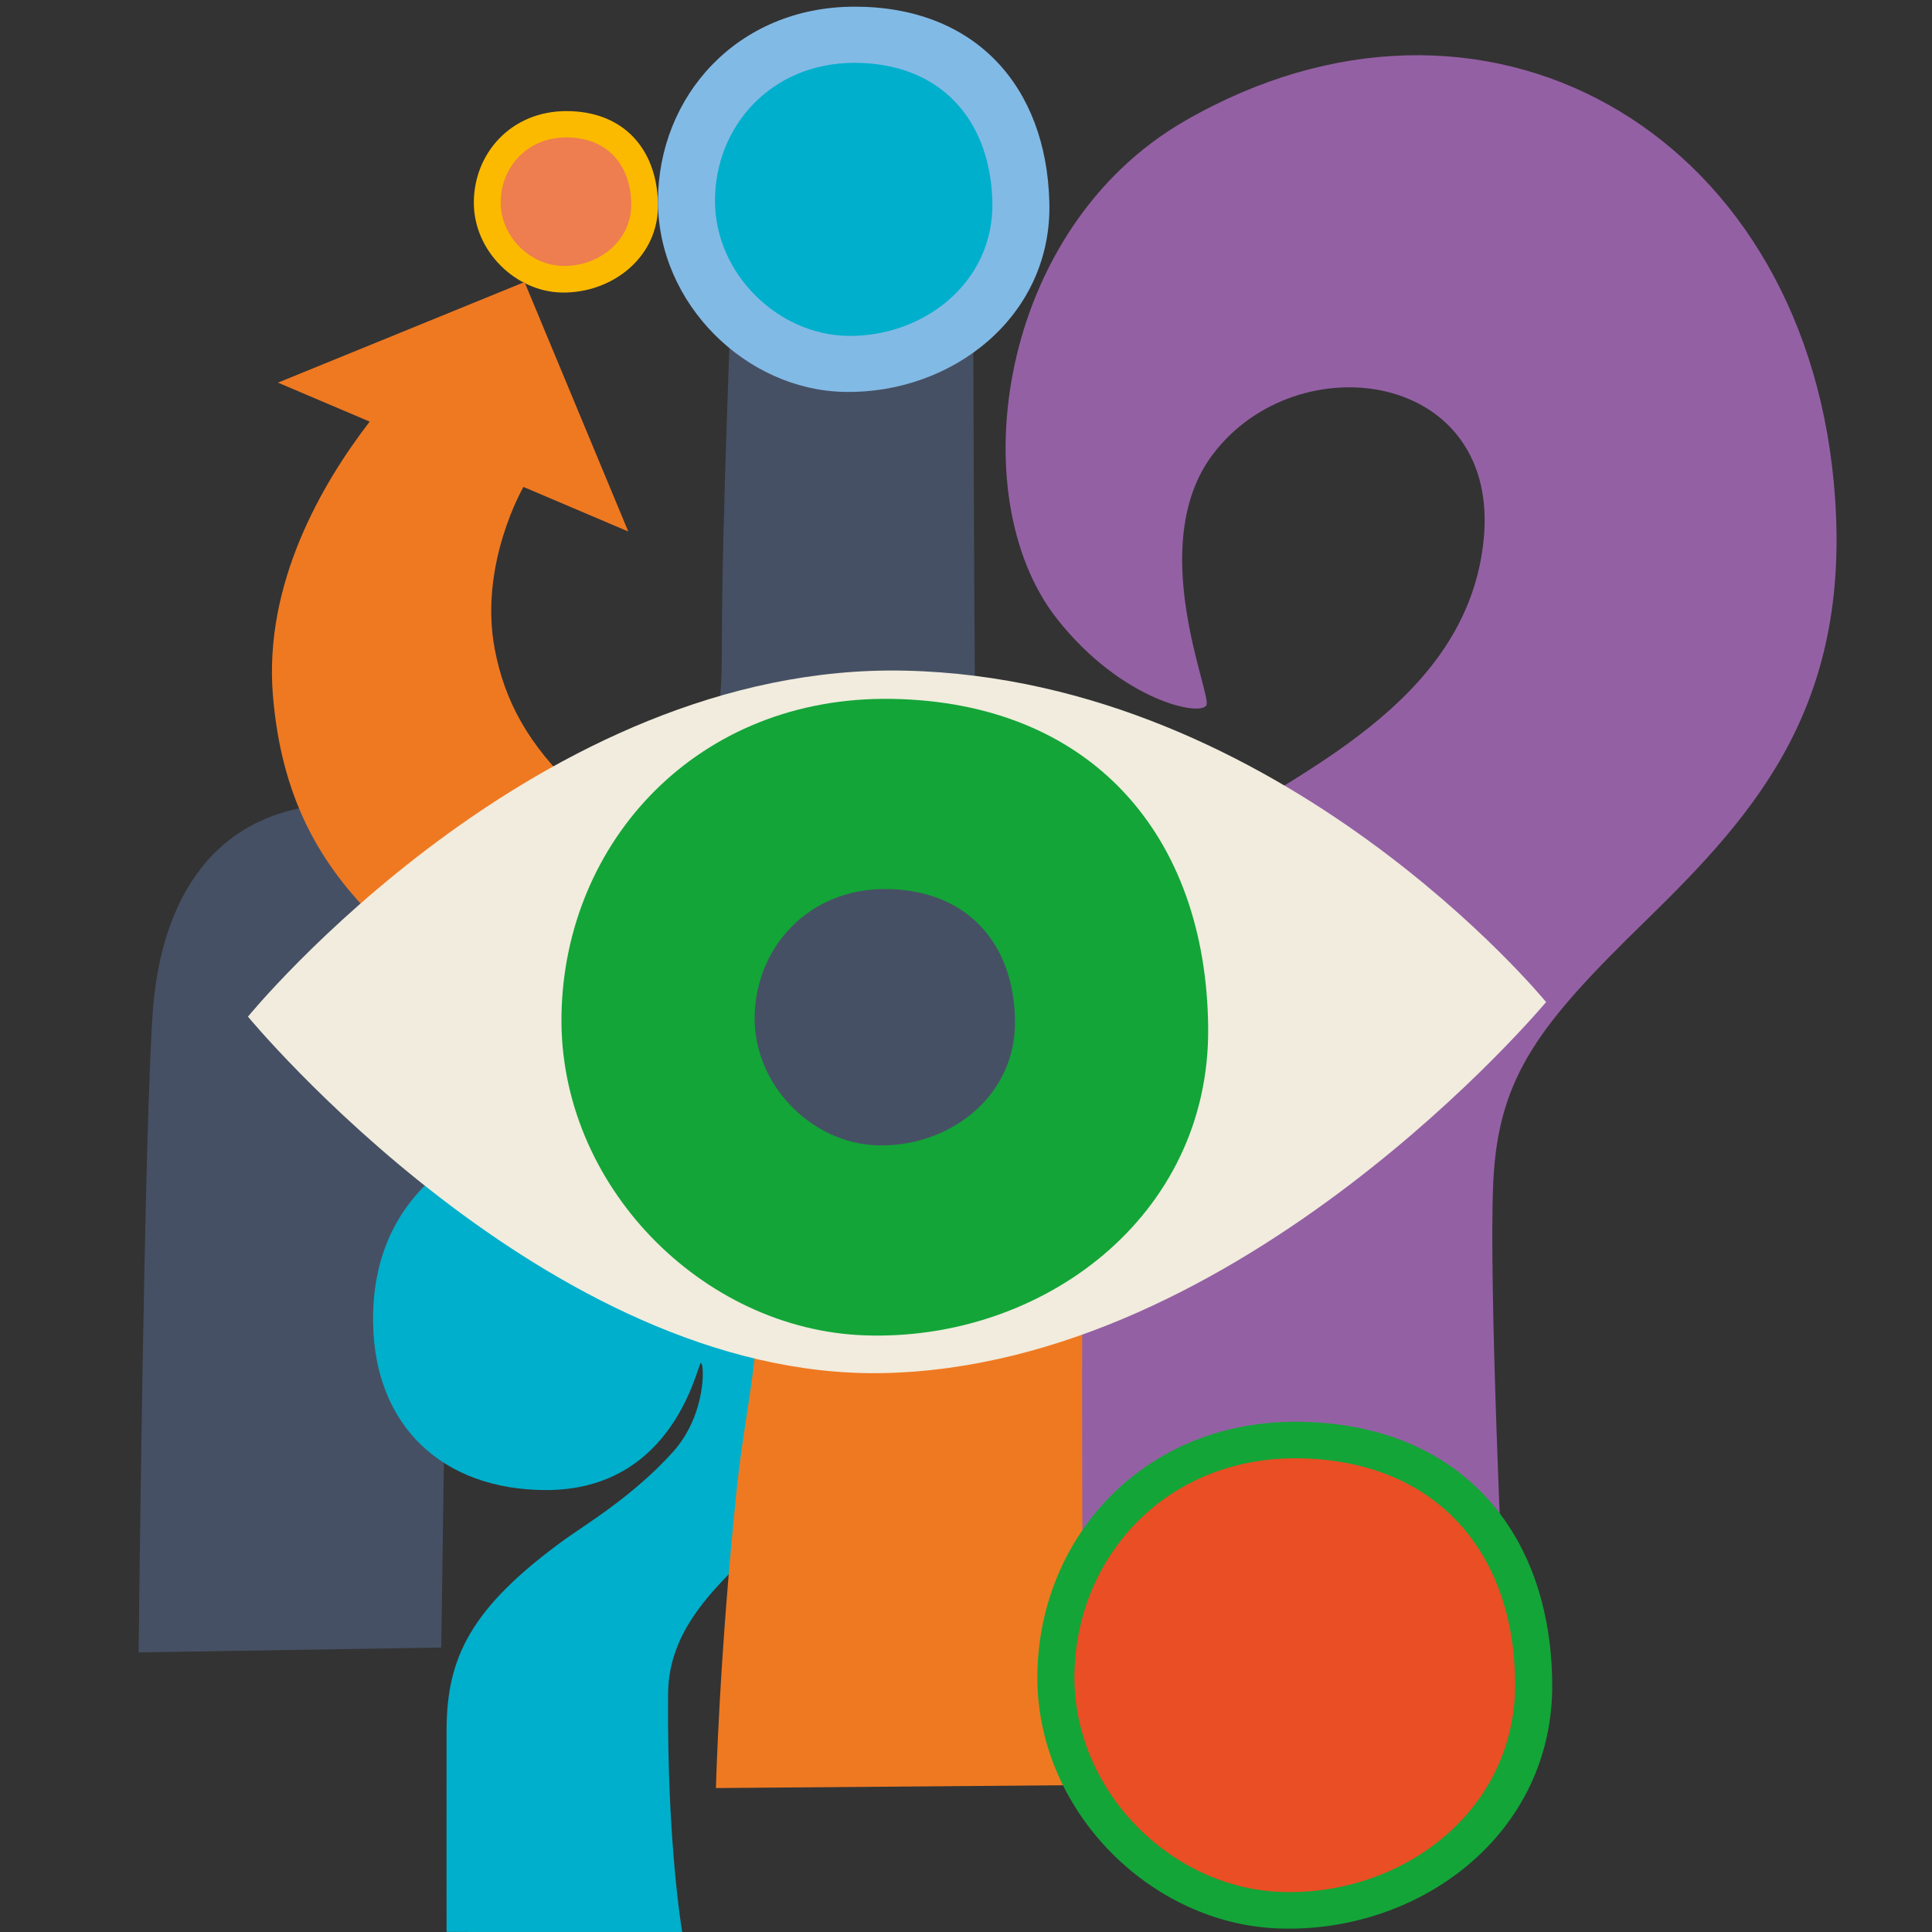 <?xml version="1.0" encoding="UTF-8"?> <svg xmlns="http://www.w3.org/2000/svg" xmlns:xlink="http://www.w3.org/1999/xlink" version="1.1" id="Lager_1" x="0px" y="0px" viewBox="0 0 1417.3 1417.3" style="enable-background:new 0 0 1417.3 1417.3;" xml:space="preserve"><rect x="0" y="0" width="1417.3" height="1417.3" fill="#333333" stroke="none"/> <style type="text/css"> .st0{fill:#FBBA00;} .st1{fill:#EE7D50;} .st2{fill:#465064;} .st3{fill:#82BAE6;} .st4{fill:#00AFCB;} .st5{fill:#EF7921;} .st6{fill:#13A538;} .st7{fill:#E94E24;} .st8{fill:#F1ECDD;} </style> <g> <path class="st0" d="M347.6,148.7c0-36.3,27.4-67.2,67.9-67.2c41.6,0,66.2,27.4,67.2,67.6c1,39.5-33.7,66.2-70.7,65.5 C378.1,213.9,347.6,184.1,347.6,148.7z"></path> <path class="st1" d="M367.3,148.5c0-25.7,19.4-47.7,48.1-47.7c29.5,0,46.9,19.4,47.7,47.9c0.7,28-23.9,46.9-50.1,46.4 C388.9,194.7,367.3,173.6,367.3,148.5z"></path> </g> <path class="st2" d="M101.7,1212.2c0,0,4.1-392.3,10.6-472.8c6.2-76.4,42.3-147.4,137.2-149.7c86.7-2.1,167.5-7.1,203-10 c74-6.1,77.1-38.9,77.1-112.6c0-80.7,7-251.2,7-251.2l177.2-15.8c0,0,0.9,319.8,2.5,424.7c1.3,84.9-19.3,157.2-138.4,169.3 c-58.2,5.9-113.6,4.1-181.7,8.3c-41,2.5-67.3,9-67.8,61.7c-0.7,66.8-4.7,344.5-4.7,344.5L101.7,1212.2z"></path> <g> <path class="st3" d="M482.7,147.7C482.7,70.6,540.9,4.9,627,4.9c88.3,0,140.6,58.2,142.8,143.5c2.2,83.9-71.5,140.6-150.2,139.1 C547.4,286.2,482.7,223,482.7,147.7z"></path> <path class="st4" d="M524.5,147.3c0-54.6,41.2-101.2,102.3-101.2c62.6,0,99.6,41.2,101.2,101.7c1.5,59.5-50.7,99.6-106.4,98.6 C570.4,245.4,524.5,200.6,524.5,147.3z"></path> </g> <path id="XMLID_00000053503179606844934710000003768167863301195952_" class="st4" d="M630.3,989.5 c-5.2-133.2-109.3-173.4-199.8-168.1c-71.9,4.2-158.4,44.7-156.8,149c1.1,75.7,50.9,122.5,126.6,122.7 c95.3,0.2,111.3-93.5,113.9-93.2c2.6,0.3,4.1,37.7-20.4,65.1c-29,32.3-64.7,53.7-79.3,64.2c-69.9,50.6-86.8,87.4-86.9,140.1 c-0.1,41.8,0,147.9,0,147.9l173,0.9c0,0-11.4-64.4-10.5-175.5C490.9,1143.8,635.4,1119.1,630.3,989.5z"></path> <path class="st5" d="M525.2,1311.7l384.2-3.1c0,0-27.7-118.6-70-292.7c-50-205.6-75.7-238.9-241.9-324.5S377.4,551.5,363,476.5 c-12-62.5,21-119.3,21-119.3l76.9,32.7l-76.1-183l-180.9,73.8l67.3,28.6c-35.3,45.8-77.7,119.1-71,200.7 c12.2,148.1,109.3,197.7,255.2,293.8c138.2,91,97.2,172.8,85.2,287.3C527.6,1215.6,525.2,1311.7,525.2,1311.7z"></path> <g> <defs> <path id="XMLID_00000152266426395062987080000014065398812092770750_" d="M1102.9,1174.7c0,0-11.1-234.5-7.4-308.4 c3.8-77,34-115.1,111.9-191c82-79.9,153.1-160.1,137.8-321.9c-24.5-259.3-258.1-390.3-476-264.7c-137.1,79-164.4,275.2-94,365 c47.6,60.7,106.6,72.4,109.9,63.4c1.7-4.5-9.5-34-15-70.5c-5.5-36.5-5.2-80.2,19.4-113c62.2-82.9,212.9-61.7,198.7,64.3 C1075,516.6,948.5,568.1,876.1,617.1c-80.7,54.6-76.7,124.7-81,252.6c-2.4,72.1-0.7,328-0.7,328L1102.9,1174.7z"></path> </defs> <use xlink:href="#XMLID_00000152266426395062987080000014065398812092770750_" style="overflow:visible;fill:#9460A4;"></use> <clipPath id="XMLID_00000116933702475456288810000014496826899653892531_"> <use xlink:href="#XMLID_00000152266426395062987080000014065398812092770750_" style="overflow:visible;"></use> </clipPath> </g> <g> <path class="st6" d="M761,1227.7c1.7-101.4,79.6-186.6,193-184.7c116.2,1.9,183.7,79.6,184.7,192c1,110.4-97.2,183.4-200.6,179.7 C843,1411.4,759.3,1326.7,761,1227.7z"></path> <path class="st7" d="M788.2,1227.9c1.5-86.8,68.2-159.7,165.2-158.1c99.5,1.7,157.2,68.1,158.1,164.3 c0.9,94.5-83.2,157-171.7,153.8C858.4,1385.1,786.7,1312.7,788.2,1227.9z"></path> </g> <g> <path class="st8" d="M181.9,745.8c0,0,212.5-260.3,482.8-253.8c276.1,6.6,469.5,243.1,469.5,243.1s-222.8,267.3-486.9,272.2 C401.6,1011.9,181.9,745.8,181.9,745.8z"></path> <g> <path class="st6" d="M411.9,744.7c2.1-127.4,100-234.4,242.4-232c146,2.4,230.7,100,232,241.2c1.3,138.7-122,230.3-252,225.7 C514.9,975.4,409.8,869.1,411.9,744.7z"></path> <path class="st2" d="M553.6,745.6c0.9-51.3,40.3-94.4,97.6-93.4c58.8,1,92.9,40.3,93.4,97.1c0.5,55.8-49.1,92.7-101.5,90.9 C595.1,838.5,552.8,795.7,553.6,745.6z"></path> </g> </g> </svg> 